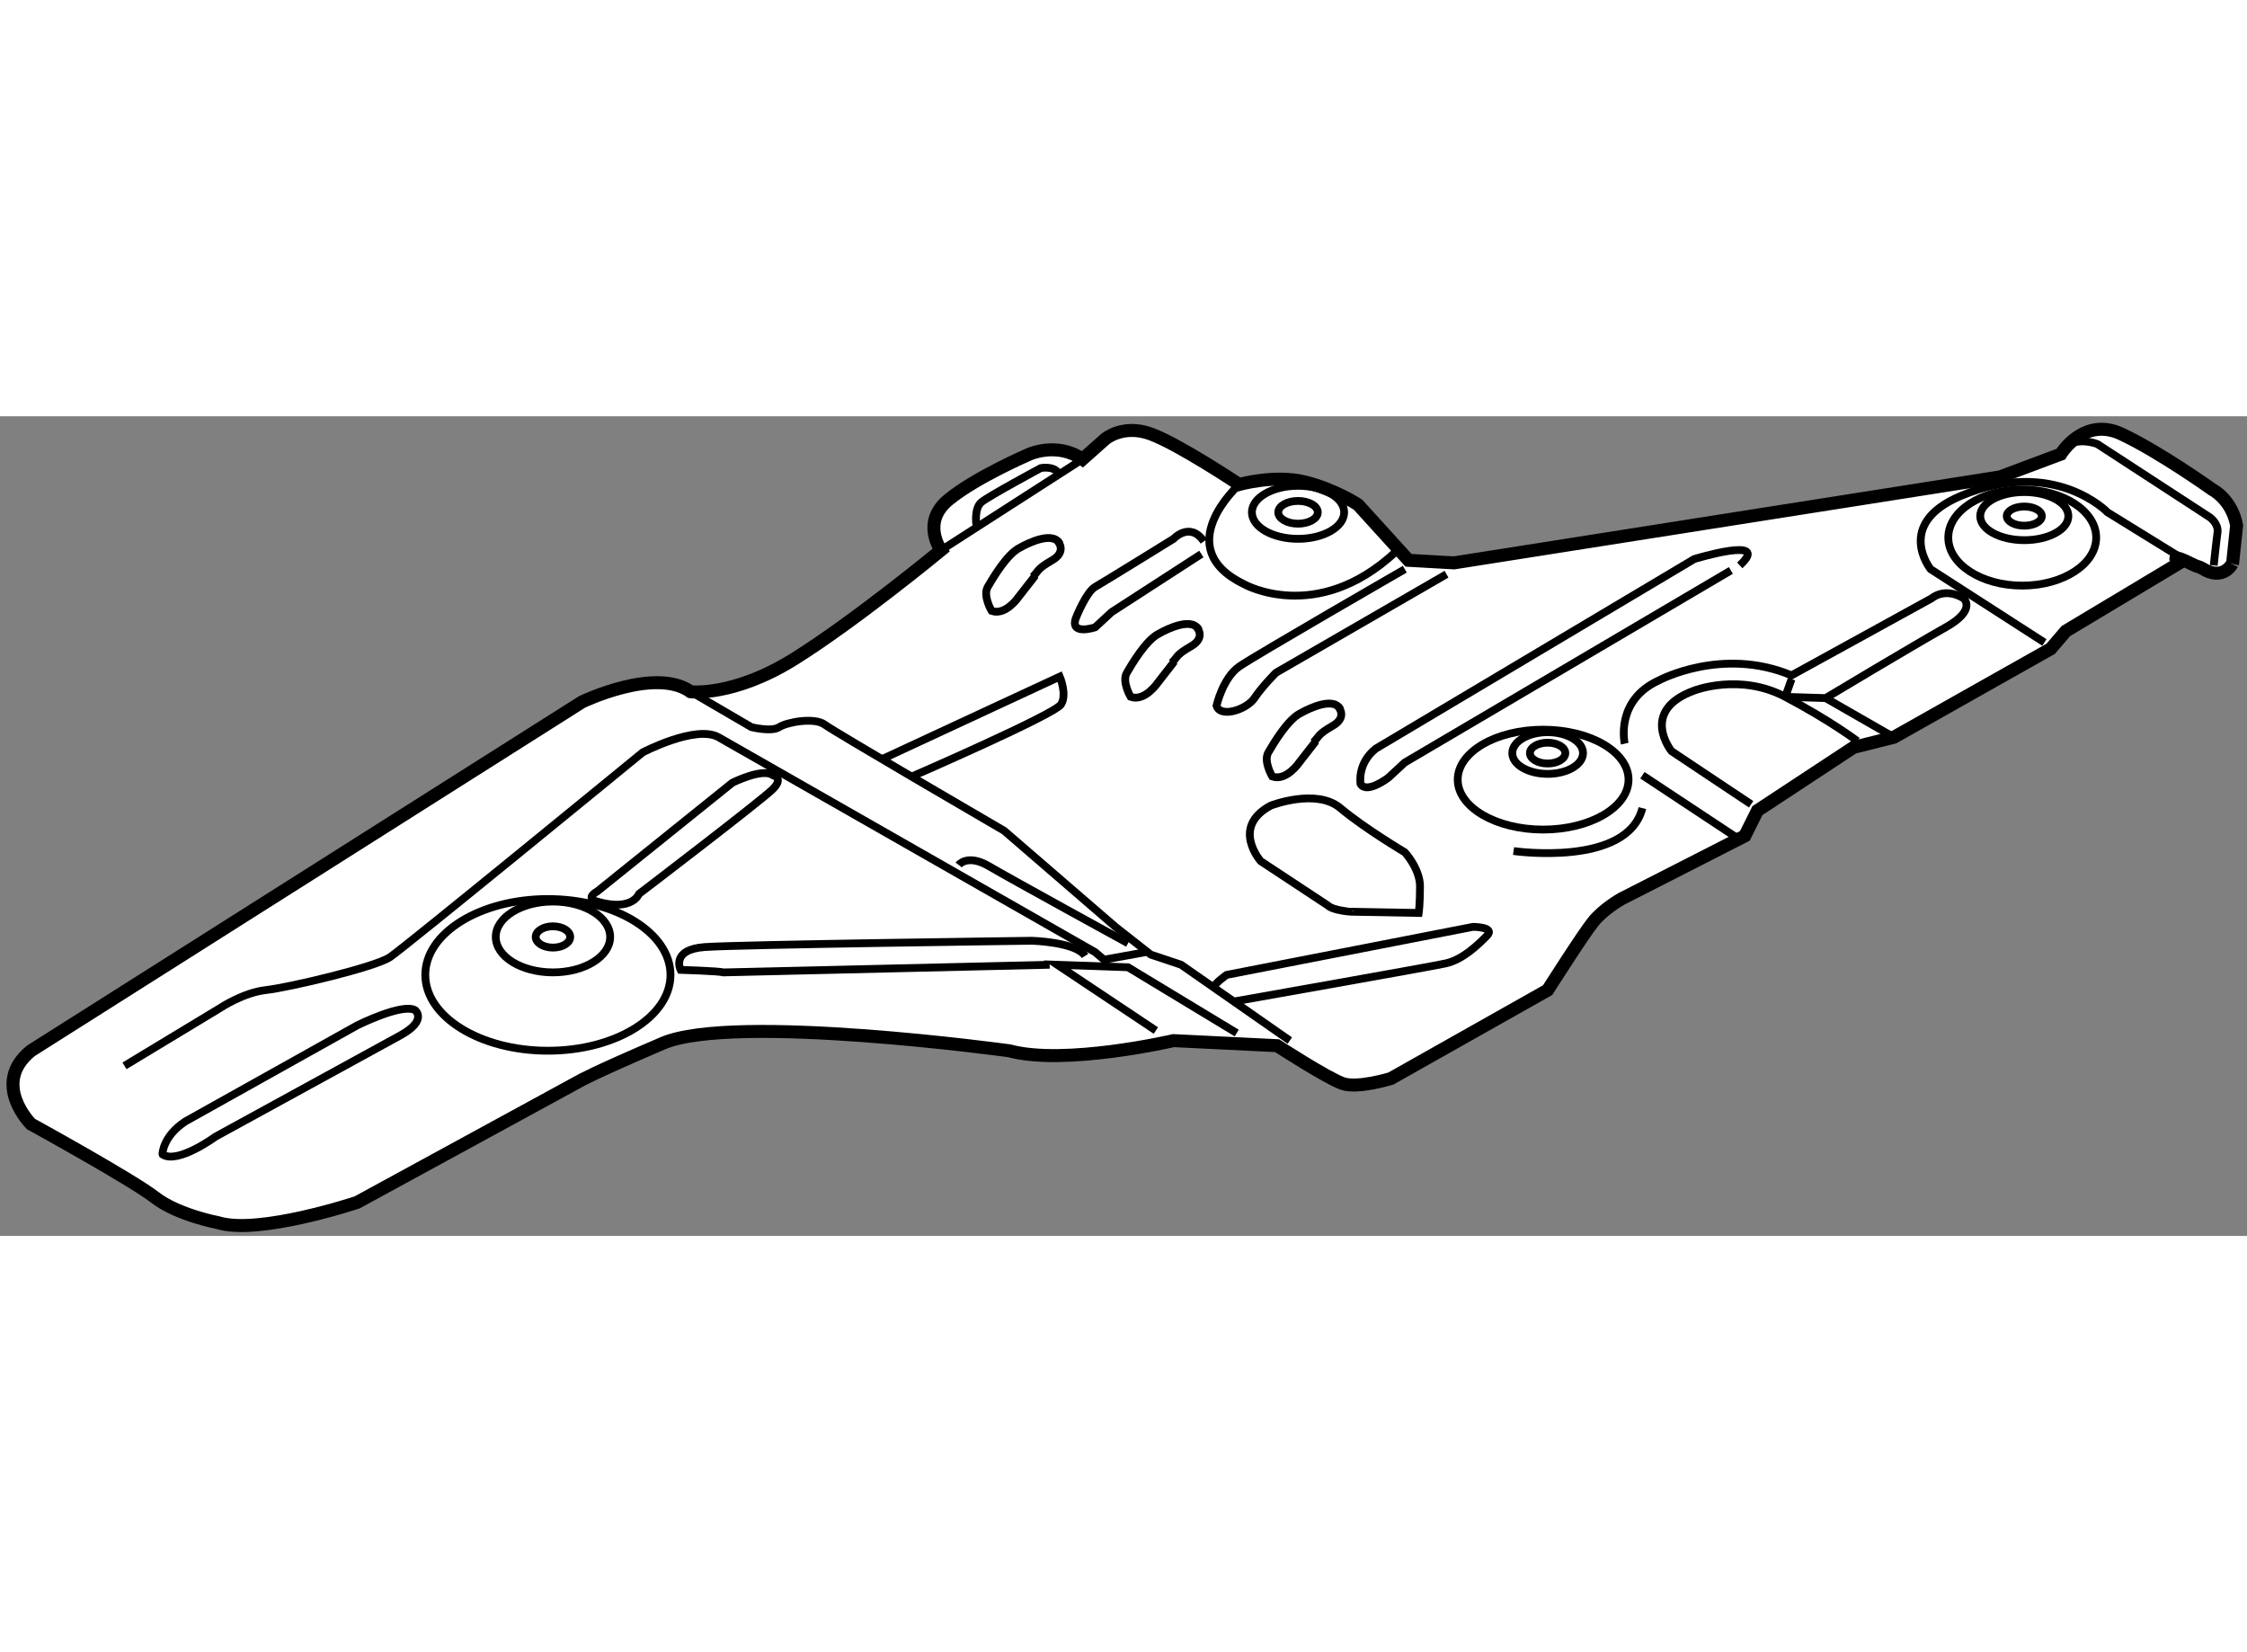 <?xml version="1.0" encoding="utf-8"?>
<!-- Generator: Adobe Illustrator 15.1.0, SVG Export Plug-In . SVG Version: 6.00 Build 0)  -->
<!DOCTYPE svg PUBLIC "-//W3C//DTD SVG 1.1//EN" "http://www.w3.org/Graphics/SVG/1.1/DTD/svg11.dtd">
<svg version="1.1" xmlns="http://www.w3.org/2000/svg" xmlns:xlink="http://www.w3.org/1999/xlink" x="0px" y="0px" width="244.8px"
	 height="180px" viewBox="91.012 81.315 86.506 31.555" enable-background="new 0 0 244.8 180" xml:space="preserve">
	
<rect x="91.012" y="81.315" width="86.506" height="31.555" fill="#808080" stroke="none"/>
	
<g><path fill="#FFFFFF" stroke="#000000" stroke-width="0.5" d="M175.775,87.16c-0.075-0.048-0.176-0.058-0.27-0.105
				c-1.165-0.583-0.583-0.096-0.583-0.096l-4.379,2.626l-0.583,0.682l-6.036,3.404l-1.557,0.391l-3.696,2.433l-0.486,0.975
				l-4.769,2.433c0,0-0.683,0.388-1.069,0.875c-0.392,0.486-1.752,2.628-1.752,2.628l-6.035,3.404c0,0-1.265,0.392-1.85,0.196
				c-0.582-0.196-2.531-1.46-2.531-1.46l-3.989-0.195c0,0-4.184,0.973-6.325,0.391c0,0-10.606-1.461-13.333-0.29
				c-2.724,1.166-3.21,1.458-3.21,1.458l-8.564,4.67c0,0-3.794,1.265-5.353,0.779c0,0-1.556-0.291-2.432-0.974
				c-0.876-0.682-4.769-2.823-4.769-2.823s-1.557-1.556,0-2.82l21.215-13.43c0,0,2.822-1.364,4.184-0.391c0,0,1.655,0.196,3.99-1.265
				c2.336-1.459,5.646-4.184,5.646-4.184s-0.779-1.071,0.291-1.946c1.07-0.877,3.113-1.752,3.113-1.752s1.07-0.486,2.044,0.194
				l0.875-0.778c0,0,0.683-0.586,1.752-0.195c1.071,0.389,3.407,1.946,3.407,1.946s1.361-0.389,2.531-0.097
				c1.165,0.292,2.043,0.876,2.043,0.876l1.944,2.14l1.752,0.099l21.021-3.31l2.336-0.875c0,0,0.67-1.118,1.817-0.94
				c0.161,0.025,0.335,0.076,0.516,0.162c1.461,0.681,3.504,2.141,3.504,2.141s0.747,0.373,0.933,1.379l-0.153,1.444
				C176.966,86.958,176.626,87.701,175.775,87.16z"></path><path fill="none" stroke="#000000" stroke-width="0.3" d="M95.804,106.322l3.699-2.236c0,0,0.876-0.585,1.751-0.682
				c0.876-0.098,4.184-0.877,4.769-1.264c0.583-0.392,9.731-7.885,9.731-7.885s2.044-1.071,2.919-0.585l14.5,8.275l0.342,0.291
				l1.604-0.291"></path><path fill="none" stroke="#000000" stroke-width="0.3" d="M117.604,91.92l2.336,1.362c0,0,0.778,0.195,1.07,0
				c0.292-0.192,1.361-0.389,1.752-0.097c0.39,0.292,6.909,4.087,6.909,4.087l4.282,3.698l1.361,1.069l1.168,0.391l4.186,2.919"></path><polyline fill="none" stroke="#000000" stroke-width="0.3" points="138.624,105.059 134.439,102.527 131.714,102.431 
				135.511,104.963 		"></polyline><ellipse fill="none" stroke="#000000" stroke-width="0.3" cx="112.105" cy="102.82" rx="4.72" ry="2.92"></ellipse><ellipse fill="none" stroke="#000000" stroke-width="0.3" cx="112.3" cy="101.36" rx="2.202" ry="1.364"></ellipse><ellipse fill="none" stroke="#000000" stroke-width="0.3" cx="112.3" cy="101.36" rx="0.664" ry="0.41"></ellipse><path fill="none" stroke="#000000" stroke-width="0.3" d="M98.141,108.466l6.617-3.699c0,0,1.752-0.877,2.239-0.584
				c0,0,0.486,0.389-0.584,0.973c-1.071,0.585-7.104,3.892-7.104,3.892s-1.459,1.072-2.043,0.684
				C97.265,109.73,97.265,109.047,98.141,108.466z"></path><path fill="none" stroke="#000000" stroke-width="0.3" d="M114.002,99.998c-0.489-0.139,0-0.389,0-0.389l5.206-4.187
				c0,0,1.169-0.582,1.558-0.289c0,0,0.438,0.096,0,0.533c-0.438,0.439-5.157,4.039-5.157,4.039S115.366,100.389,114.002,99.998z"></path><path fill="none" stroke="#000000" stroke-width="0.3" d="M132.785,102.092c-0.34-0.538-2.045-0.586-2.045-0.586
				s-11.289,0.147-12.603,0.243c-1.313,0.099-0.923,0.877-0.923,0.877s1.508,0.048,1.654,0.099l12.554-0.294"></path><path fill="none" stroke="#000000" stroke-width="0.3" d="M125,94.5l6.811-3.162c0,0,0.293,0.682,0.05,1.068
				c-0.244,0.39-5.742,2.776-5.742,2.776"></path><path fill="none" stroke="#000000" stroke-width="0.3" d="M127.919,98.587c0,0,0.341-0.438,1.168,0.05
				c0.827,0.486,5.353,2.967,5.353,2.967"></path><path fill="none" stroke="#000000" stroke-width="0.3" d="M138.527,103.843c0,0,7.444-1.315,8.125-1.461
				c0.681-0.145,1.266-0.729,1.605-1.068c0.34-0.343-0.535-0.343-0.535-0.343l-9.488,1.85c0,0-0.485,0.341-0.485,0.486"></path><line fill="none" stroke="#000000" stroke-width="0.3" x1="127.239" y1="86.472" x2="132.688" y2="82.968"></line><path fill="none" stroke="#000000" stroke-width="0.3" d="M128.601,85.498c0,0-0.098-0.632,0.193-0.876
				c0.293-0.242,2.287-1.313,2.287-1.313s0.487-0.098,0.683,0.194"></path><path fill="none" stroke="#000000" stroke-width="0.3" d="M130.871,87.445l-0.645,0.826c0,0-0.493,0.73-1.04,0.536
				c0,0-0.345-0.583-0.147-0.924c0.199-0.341,0.742-1.266,1.237-1.509c0,0,1.056-0.623,1.452-0.259
				c0.032,0.032,0.06,0.069,0.082,0.112"></path><path fill="none" stroke="#000000" stroke-width="0.3" d="M131.729,86.115c0,0,0.379,0.404-0.214,0.745
				c-0.595,0.342-0.496,0.39-0.744,0.633"></path><path fill="none" stroke="#000000" stroke-width="0.3" d="M136.222,90.754l-0.643,0.826c0,0-0.495,0.73-1.04,0.536
				c0,0-0.346-0.583-0.147-0.925c0.199-0.34,0.743-1.266,1.238-1.509c0,0,1.055-0.622,1.449-0.256
				c0.032,0.028,0.061,0.065,0.084,0.111"></path><path fill="none" stroke="#000000" stroke-width="0.3" d="M137.079,89.426c0,0,0.382,0.402-0.213,0.743
				c-0.594,0.342-0.494,0.391-0.742,0.633"></path><path fill="none" stroke="#000000" stroke-width="0.3" d="M141.673,93.818l-0.643,0.826c0,0-0.496,0.731-1.04,0.538
				c0,0-0.348-0.585-0.149-0.927c0.199-0.34,0.744-1.266,1.237-1.508c0,0,1.056-0.622,1.452-0.259
				c0.031,0.032,0.061,0.069,0.084,0.113"></path><path fill="none" stroke="#000000" stroke-width="0.3" d="M142.53,92.489c0,0,0.38,0.407-0.214,0.744
				c-0.595,0.343-0.495,0.39-0.742,0.635"></path><path fill="none" stroke="#000000" stroke-width="0.3" d="M137.262,86.617l-3.456,2.238l-0.632,0.584c0,0-1.021,0.341-0.729-0.389
				c0,0,0.389-0.973,0.729-1.167c0.342-0.195,3.017-1.85,3.017-1.85s0.633-0.681,1.168,0.099"></path><path fill="none" stroke="#000000" stroke-width="0.3" d="M138.722,83.941c0,0-2.726,2.433,0.195,3.844
				c0,0,2.773,1.557,5.788-1.215"></path><ellipse fill="none" stroke="#000000" stroke-width="0.3" cx="140.984" cy="85.012" rx="1.776" ry="1.021"></ellipse><ellipse fill="none" stroke="#000000" stroke-width="0.3" cx="140.984" cy="85.012" rx="0.761" ry="0.438"></ellipse><path fill="none" stroke="#000000" stroke-width="0.3" d="M146.7,87.395l-6.568,3.795c0,0-0.534,0.535-0.826,0.974
				c-0.291,0.438-1.313,0.779-1.46,0.293c0,0,0.243-1.071,0.876-1.509c0.633-0.437,6.373-3.746,6.373-3.746"></path><path fill="none" stroke="#000000" stroke-width="0.3" d="M157.648,87.25l-12.554,7.395l-0.634,0.585c0,0-0.825,0.633-1.068,0.244
				c0,0-0.146-0.777,0.584-1.363l12.262-7.3c0,0,3.016-0.923,1.752,0.244"></path><path fill="none" stroke="#000000" stroke-width="0.3" d="M142.128,100.145l-2.579-1.702c0,0-1.168-1.315,0.389-2.142
				c0,0,1.752-0.682,2.677,0.099c0.926,0.778,2.48,1.7,2.48,1.7s0.585,0.633,0.585,1.315c0,0.681-0.049,1.021-0.049,1.021
				l-2.628-0.048C143.003,100.389,142.322,100.339,142.128,100.145z"></path><path fill="none" stroke="#000000" stroke-width="0.3" d="M151.956,94.282c0,0.441-0.61,0.8-1.36,0.8
				c-0.754,0-1.364-0.358-1.364-0.8c0-0.444,0.61-0.805,1.364-0.805C151.346,93.478,151.956,93.838,151.956,94.282z"></path><ellipse fill="none" stroke="#000000" stroke-width="0.3" cx="150.42" cy="95.303" rx="3.288" ry="1.923"></ellipse><ellipse fill="none" stroke="#000000" stroke-width="0.3" cx="150.593" cy="94.282" rx="0.681" ry="0.401"></ellipse><path fill="none" stroke="#000000" stroke-width="0.3" d="M149.281,98.053c0,0,4.378,0.633,4.961-1.653"></path><line fill="none" stroke="#000000" stroke-width="0.3" x1="157.844" y1="97.517" x2="154.242" y2="95.134"></line><path fill="none" stroke="#000000" stroke-width="0.3" d="M153.562,93.918c0,0-0.389-1.657,1.314-2.435
				c0,0,2.432-1.313,5.108-0.194l5.4-2.969c0,0,0.487-0.438,1.218,0c0,0,0.534,0.439-0.685,1.12
				c-1.212,0.681-4.621,2.724-4.621,2.724l-1.556-0.048"></path><path fill="none" stroke="#000000" stroke-width="0.3" d="M158.428,96.252l-3.064-2.043c0,0-1.266-1.557,0.875-2.336
				c0,0,1.752-0.683,3.503,0.243c1.752,0.925,2.773,1.702,2.773,1.702"></path><line fill="none" stroke="#000000" stroke-width="0.3" x1="161.297" y1="92.164" x2="163.925" y2="93.671"></line><line fill="none" stroke="#000000" stroke-width="0.3" x1="159.984" y1="91.434" x2="159.741" y2="92.116"></line><ellipse fill="none" stroke="#000000" stroke-width="0.3" cx="168.865" cy="85.985" rx="2.847" ry="1.849"></ellipse><ellipse fill="none" stroke="#000000" stroke-width="0.3" cx="168.944" cy="85.158" rx="1.697" ry="0.926"></ellipse><ellipse fill="none" stroke="#000000" stroke-width="0.3" cx="168.944" cy="85.158" rx="0.675" ry="0.369"></ellipse><path fill="none" stroke="#000000" stroke-width="0.3" d="M174.827,86.666l-2.679-1.654c0,0-2.043-2.142-5.644-0.632
				c-2.568,1.076-1.167,2.822-1.167,2.822l4.381,2.821"></path><path fill="none" stroke="#000000" stroke-width="0.3" d="M176.237,87.056c0,0,0.098-0.924,0.146-1.266
				c0.049-0.339-0.292-0.583-0.292-0.583l-4.332-2.822c0,0-0.729-0.292-1.216,0.097"></path></g>


</svg>
